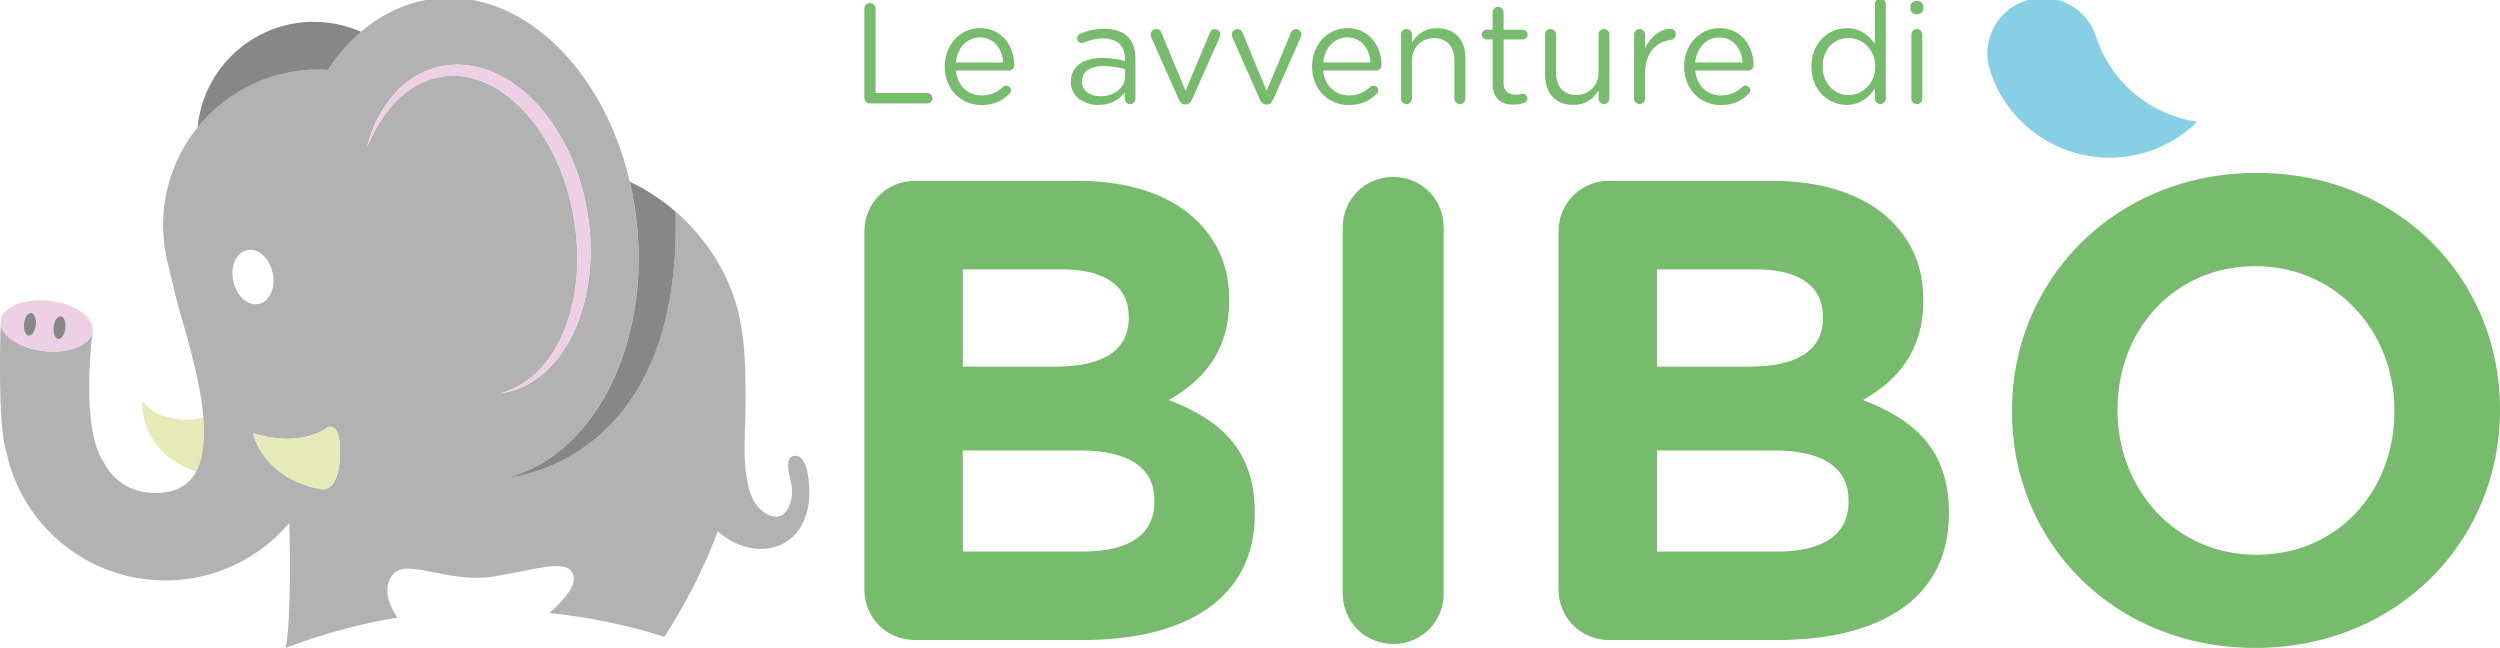 <?xml version="1.0" encoding="utf-8"?>
<!-- Generator: Adobe Illustrator 23.0.1, SVG Export Plug-In . SVG Version: 6.00 Build 0)  -->
<svg version="1.1" id="Livello_1" xmlns="http://www.w3.org/2000/svg" xmlns:xlink="http://www.w3.org/1999/xlink" x="0px" y="0px"
	 viewBox="0 0 566.93 146.93" style="enable-background:new 0 0 566.93 146.93;" xml:space="preserve">
<style type="text/css">
	.st0{fill:#E6EAB9;}
	.st1{fill:#B2B2B2;}
	.st2{fill:#878787;}
	.st3{fill:#EED0E6;}
	.st4{fill:#76BC6C;}
	.st5{fill:#86CFE4;}
</style>
<g>
	<g>
		<path class="st0" d="M46.74,95.79c0.44,1.52,0.58,3.15,0.4,4.82c-0.27,2.43-1.22,4.62-2.64,6.41h-0.01
			C30.98,102.02,32.34,91,32.34,91c5.06,6.18,14.13,3.66,14.13,3.66L46.74,95.79z"/>
		<path class="st1" d="M83.23,33.35c0.04-0.09,0.23-0.52,0.54-1.26c0.38-0.83,0.97-2.02,1.8-3.48c0.85-1.45,2.01-3.15,3.54-4.87
			c1.53-1.72,3.55-3.41,5.98-4.7c1.24-0.61,2.58-1.13,4.01-1.46c0.36-0.06,0.73-0.13,1.09-0.19l0.14-0.03l0.05-0.01c0,0,0,0,0.01,0
			l0.04-0.01l0.3-0.03c0.19-0.03,0.4-0.05,0.6-0.06l0.3-0.04c0.1-0.01,0.19-0.01,0.28-0.01c0.18,0,0.36-0.01,0.56-0.01
			c0.35-0.04,0.75,0,1.14,0.01c3.1,0.13,6.28,1.22,9.21,3c1.45,0.89,2.86,1.96,4.17,3.16c1.31,1.2,2.54,2.54,3.69,3.96
			c2.28,2.86,4.17,6.13,5.7,9.54c1.52,3.43,2.64,7.03,3.39,10.67l0.14,0.69l0.06,0.34l0.05,0.32c0.08,0.47,0.16,0.93,0.23,1.4
			c0.08,0.47,0.13,0.91,0.19,1.35c0.06,0.45,0.12,0.91,0.17,1.36c0.19,1.8,0.28,3.6,0.3,5.36c0.01,0.89-0.03,1.76-0.05,2.63
			c-0.06,0.87-0.1,1.72-0.19,2.56c-0.06,0.85-0.19,1.68-0.31,2.51c-0.14,0.82-0.27,1.63-0.45,2.42c-0.16,0.79-0.36,1.55-0.57,2.32
			c-0.22,0.75-0.44,1.5-0.69,2.21c-0.48,1.45-1.04,2.81-1.67,4.08c-0.3,0.65-0.65,1.23-0.97,1.83c-0.35,0.57-0.69,1.15-1.06,1.67
			c-0.7,1.07-1.48,2.03-2.25,2.87c-1.57,1.68-3.19,2.94-4.62,3.78c-1.44,0.84-2.68,1.32-3.54,1.62c-0.82,0.25-1.28,0.39-1.33,0.4
			c0.03,0,0.14-0.03,0.35-0.05c0.23-0.04,0.58-0.08,1.04-0.16c0.88-0.21,2.21-0.49,3.79-1.22c1.58-0.7,3.41-1.81,5.22-3.46
			c0.89-0.82,1.81-1.75,2.65-2.82c0.45-0.52,0.84-1.1,1.27-1.68c0.39-0.61,0.8-1.2,1.17-1.86c1.53-2.59,2.8-5.62,3.66-8.95
			c0.23-0.82,0.43-1.67,0.62-2.54c0.16-0.85,0.34-1.74,0.45-2.63c0.27-1.79,0.43-3.63,0.48-5.5c0.06-1.86,0.01-3.78-0.16-5.7
			c-0.03-0.48-0.06-0.96-0.13-1.45c-0.05-0.49-0.1-0.98-0.17-1.46c-0.08-0.47-0.14-0.93-0.22-1.41l-0.05-0.38l-0.08-0.36l-0.13-0.73
			c-0.71-3.87-1.92-7.72-3.52-11.41c-1.64-3.65-3.69-7.16-6.24-10.23c-1.27-1.54-2.64-2.97-4.13-4.26
			c-1.49-1.28-3.08-2.43-4.75-3.38c-1.68-0.95-3.44-1.71-5.26-2.2c-1.8-0.51-3.64-0.75-5.43-0.74c-0.44,0.01-0.88,0-1.33,0.05
			c-0.23,0.01-0.45,0.04-0.69,0.06c-0.1,0.01-0.22,0.01-0.32,0.03l-0.3,0.05c-0.21,0.04-0.4,0.06-0.61,0.1l-0.3,0.05l-0.12,0.01
			l-0.08,0.03l-0.14,0.03c-0.41,0.1-0.83,0.21-1.23,0.32c-1.61,0.49-3.07,1.17-4.39,1.94c-0.63,0.43-1.28,0.82-1.84,1.28
			c-0.28,0.22-0.58,0.43-0.84,0.67c-0.26,0.23-0.52,0.47-0.78,0.7c-0.26,0.22-0.48,0.49-0.71,0.73c-0.23,0.25-0.47,0.48-0.67,0.73
			s-0.41,0.49-0.61,0.74c-0.21,0.23-0.4,0.48-0.57,0.73c-1.46,1.94-2.43,3.82-3.15,5.37c-0.69,1.58-1.11,2.86-1.39,3.73
			C83.37,32.8,83.26,33.26,83.23,33.35z M179.8,103.45c3.87-1.09,3.87,8.26,3.68,10c-1.29,12.19-13.09,13.86-20.71,7.04
			c-3.15,8.44-7.29,16.51-12.12,23.92c-8-2.54-16.36-4.33-25.01-5.28c-0.36-0.04-0.71-0.08-1.07-0.12c0.32-0.28,5.41-4.61,5.58-7.56
			c-0.03-1.57-0.71-2.42-1.92-2.81c-1.46-0.47-3.73-0.25-6.57,0.26c-2.64,0.48-5.79,1.18-9.27,1.77
			c-10.26,1.75-18.79-3.61-22.65-0.98c-4.52,3.91,0.39,10.35,0.39,10.35l-0.03,0.01c-8.73,1.44-17.2,3.77-25.3,6.88
			c1.44-7.36,0.79-28.3,0.79-28.3c-7.67,9.01-19.53,14.18-32.17,12.77c-16.28-1.8-28.89-13.95-32.04-29.16
			c-1.92-6.19-1.32-25.91-1.22-29.06c0.04,1.89,1.76,3.73,4.4,4.97c1.53,0.71,3.37,1.24,5.39,1.46c5.66,0.62,10.53-1.33,11.02-4.4
			c-0.25,1.94-2.56,22.14,2.47,29.47c1.81,3.73,5.44,6.49,9.87,6.98c22.78,2.46,9.13-33.66,6.61-44.2
			c-0.61-2.57-1.24-5.15-1.86-7.72l-0.23-0.96c0-0.01,0-0.03,0-0.04c-0.06-0.28-0.13-0.57-0.18-0.85
			c-0.69-3.46-0.87-7.06-0.45-10.74c0.76-6.95,3.51-13.21,7.6-18.27c6.97-8.6,17.82-13.75,29.55-13.04
			c2.19-3.32,4.71-6.22,7.51-8.62c4.82-4.14,10.46-6.8,16.67-7.51c19.68-2.28,38.29,15.77,44.29,41.49c0.65,2.78,1.15,5.66,1.5,8.61
			c3.28,28.52-9.79,53.76-29.64,58.57c0.74-0.05,40.08-3.08,38.51-60.41c5.97,5.17,10.64,11.84,13.21,19.3
			c2.8,8.13,2.65,16.74,2.67,25.21c0.01,5.91-1.63,19.08,3.73,23.34c4.99,3.95,7.3-1.64,6.73-5.62
			C179.31,108.57,177.65,104.06,179.8,103.45z M77.1,103.3c0.28-8.05-2.81-6.4-2.81-6.4c0,0.01-3.61,2.97-10.49,2.56
			c-1.89-0.12-4.04-0.48-6.42-1.23c0,0,1.85,9.21,13.46,12.26c0.61,0.16,1.24,0.31,1.9,0.43C72.74,110.93,76.77,112.19,77.1,103.3z
			 M61.54,66.3c0.53-1.29,0.63-2.89,0.28-4.45c-0.62-2.82-2.54-4.95-4.66-5.18c-0.38-0.05-0.76-0.03-1.13,0.05
			c-2.5,0.54-3.87,3.65-3.12,7.08c0.62,2.81,2.54,4.95,4.66,5.18c0.39,0.04,0.76,0.03,1.13-0.06C59.96,68.64,60.96,67.71,61.54,66.3
			z"/>
		<path class="st2" d="M153.2,47.98c1.57,57.33-37.78,60.36-38.51,60.41c19.85-4.82,32.92-30.06,29.64-58.57
			c-0.35-2.95-0.85-5.83-1.5-8.61C146.57,42.98,150.05,45.27,153.2,47.98z"/>
		<path class="st3" d="M133.76,52.69c0.17,1.92,0.22,3.83,0.16,5.7c-0.05,1.88-0.21,3.72-0.48,5.5c-0.12,0.89-0.3,1.77-0.45,2.63
			c-0.19,0.87-0.39,1.72-0.62,2.54c-0.87,3.33-2.14,6.36-3.66,8.95c-0.36,0.66-0.78,1.26-1.17,1.86c-0.43,0.58-0.82,1.17-1.27,1.68
			c-0.84,1.07-1.76,2.01-2.65,2.82c-1.81,1.64-3.64,2.76-5.22,3.46c-1.58,0.73-2.91,1.01-3.79,1.22c-0.45,0.08-0.8,0.12-1.04,0.16
			c-0.21,0.03-0.32,0.05-0.35,0.05c0.05-0.01,0.52-0.16,1.33-0.4c0.85-0.3,2.1-0.78,3.54-1.62c1.44-0.84,3.06-2.1,4.62-3.78
			c0.78-0.84,1.55-1.8,2.25-2.87c0.38-0.52,0.71-1.1,1.06-1.67c0.32-0.6,0.67-1.18,0.97-1.83c0.63-1.27,1.19-2.63,1.67-4.08
			c0.25-0.71,0.47-1.46,0.69-2.21c0.21-0.76,0.41-1.53,0.57-2.32c0.18-0.79,0.31-1.61,0.45-2.42c0.12-0.83,0.25-1.66,0.31-2.51
			c0.09-0.84,0.13-1.7,0.19-2.56c0.03-0.87,0.06-1.74,0.05-2.63c-0.01-1.76-0.1-3.56-0.3-5.36c-0.05-0.45-0.1-0.91-0.17-1.36
			c-0.06-0.44-0.12-0.88-0.19-1.35c-0.08-0.47-0.16-0.93-0.23-1.4l-0.05-0.32l-0.06-0.34l-0.14-0.69
			c-0.75-3.64-1.88-7.24-3.39-10.67c-1.53-3.42-3.42-6.68-5.7-9.54c-1.15-1.42-2.38-2.76-3.69-3.96c-1.31-1.2-2.72-2.27-4.17-3.16
			c-2.93-1.79-6.11-2.87-9.21-3c-0.39-0.01-0.79-0.05-1.14-0.01c-0.19,0-0.38,0.01-0.56,0.01c-0.09,0-0.18,0-0.28,0.01l-0.3,0.04
			c-0.19,0.01-0.4,0.04-0.6,0.06l-0.3,0.03l-0.04,0.01c-0.01,0-0.01,0-0.01,0l-0.05,0.01l-0.14,0.03c-0.36,0.06-0.73,0.13-1.09,0.19
			c-1.44,0.34-2.77,0.85-4.01,1.46c-2.43,1.3-4.45,2.98-5.98,4.7c-1.53,1.72-2.68,3.42-3.54,4.87c-0.83,1.46-1.42,2.65-1.8,3.48
			c-0.31,0.74-0.51,1.17-0.54,1.26c0.03-0.09,0.14-0.56,0.36-1.32c0.27-0.87,0.7-2.15,1.39-3.73c0.71-1.55,1.68-3.43,3.15-5.37
			c0.17-0.25,0.36-0.49,0.57-0.73c0.19-0.25,0.4-0.49,0.61-0.74s0.44-0.48,0.67-0.73c0.23-0.23,0.45-0.51,0.71-0.73
			c0.26-0.23,0.52-0.47,0.78-0.7c0.26-0.25,0.56-0.45,0.84-0.67c0.56-0.47,1.2-0.85,1.84-1.28c1.32-0.78,2.78-1.45,4.39-1.94
			c0.4-0.12,0.82-0.22,1.23-0.32l0.14-0.03l0.08-0.03l0.12-0.01l0.3-0.05c0.21-0.04,0.4-0.06,0.61-0.1l0.3-0.05
			c0.1-0.01,0.22-0.01,0.32-0.03c0.23-0.03,0.45-0.05,0.69-0.06c0.45-0.05,0.89-0.04,1.33-0.05c1.79-0.01,3.63,0.23,5.43,0.74
			c1.81,0.49,3.57,1.26,5.26,2.2c1.67,0.95,3.26,2.1,4.75,3.38c1.49,1.3,2.86,2.72,4.13,4.26c2.55,3.07,4.6,6.58,6.24,10.23
			c1.61,3.69,2.81,7.54,3.52,11.41l0.13,0.73l0.08,0.36l0.05,0.38c0.08,0.48,0.14,0.95,0.22,1.41c0.06,0.48,0.12,0.97,0.17,1.46
			C133.7,51.73,133.73,52.21,133.76,52.69z"/>
		<path class="st0" d="M74.29,96.9c0,0,3.1-1.66,2.81,6.4c-0.34,8.9-4.36,7.63-4.36,7.63c-0.66-0.12-1.29-0.27-1.9-0.43
			c-11.6-3.06-13.46-12.26-13.46-12.26c2.38,0.75,4.53,1.11,6.42,1.23C70.68,99.87,74.29,96.91,74.29,96.9z"/>
		<path class="st2" d="M81.87,7.22c-2.8,2.41-5.32,5.31-7.51,8.62c-11.73-0.71-22.58,4.44-29.55,13.04c0.01-0.13,0.03-0.26,0.04-0.4
			C46.46,13.97,59.53,3.51,74.06,5.11C76.83,5.42,79.45,6.15,81.87,7.22z"/>
		<path class="st3" d="M11.84,68.28c5.44,0.78,9.49,3.74,9.16,6.77c0,0.05-0.01,0.1-0.01,0.16c-0.49,3.07-5.36,5.02-11.02,4.4
			c-2.02-0.22-3.86-0.75-5.39-1.46c-2.64-1.24-4.36-3.08-4.4-4.97c0-0.14,0.01-0.25,0.01-0.32c0-0.06,0-0.1,0-0.1
			c0.35-3.15,5.3-5.19,11.05-4.55C11.44,68.22,11.64,68.24,11.84,68.28z M14.84,74.43c0.16-1.42-0.31-2.64-1.06-2.72
			c-0.74-0.09-1.46,1-1.63,2.42c-0.16,1.42,0.32,2.64,1.06,2.73C13.95,76.94,14.69,75.86,14.84,74.43z M8.13,73.69
			c0.16-1.42-0.32-2.64-1.06-2.73c-0.75-0.08-1.48,1.01-1.63,2.43c-0.16,1.42,0.31,2.64,1.06,2.72C7.24,76.19,7.96,75.12,8.13,73.69
			z"/>
		<path class="st2" d="M13.78,71.71c0.75,0.08,1.22,1.29,1.06,2.72s-0.89,2.51-1.63,2.43c-0.74-0.09-1.22-1.31-1.06-2.73
			C12.32,72.71,13.04,71.62,13.78,71.71z"/>
		<path class="st2" d="M7.07,70.96c0.74,0.09,1.22,1.31,1.06,2.73c-0.17,1.42-0.89,2.5-1.63,2.42c-0.75-0.08-1.22-1.29-1.06-2.72
			C5.59,71.97,6.32,70.88,7.07,70.96z"/>
	</g>
	<g>
		<g>
			<g>
				<path class="st4" d="M566.93,92.78v0.29c0,29.63-23.34,53.86-55.48,53.86s-55.19-23.95-55.19-53.55v-0.31
					c0-29.6,23.34-53.86,55.48-53.86S566.93,63.18,566.93,92.78z M542.98,93.38v-0.31c0-17.85-13.09-32.71-31.54-32.71
					S480.2,74.93,480.2,92.78v0.29c0,17.87,13.09,32.74,31.54,32.74C530.19,125.81,542.98,111.23,542.98,93.38z"/>
				<path class="st4" d="M441.96,116.28v0.31c0,19.03-15.47,28.55-38.99,28.55h-38.08c-6.39,0-11.46-5.05-11.46-11.46V52.45
					c0-6.39,5.08-11.44,11.46-11.44h36.9c11.91,0,21.28,3.27,27.22,9.21c4.76,4.76,7.14,10.57,7.14,17.72v0.29
					c0,11.75-6.25,18.29-13.69,22.48C434.53,95.32,441.96,102.31,441.96,116.28z M419.2,113.77v-0.31c0-6.99-5.21-11.31-16.96-11.31
					h-26.48v22.93h27.22C413.1,125.07,419.2,121.49,419.2,113.77z M413.39,72.1v-0.31c0-6.83-5.34-10.7-15.02-10.7h-22.61v22.04
					h21.12C407,83.12,413.39,79.82,413.39,72.1z"/>
				<path class="st4" d="M327.39,51.56v83.04c0,6.39-5.05,11.44-11.44,11.44c-6.41,0-11.46-5.05-11.46-11.44V51.56
					c0-6.39,5.05-11.44,11.46-11.44C322.34,40.12,327.39,45.17,327.39,51.56z"/>
				<path class="st4" d="M284.55,116.28v0.31c0,19.03-15.47,28.55-38.99,28.55h-38.08c-6.39,0-11.46-5.05-11.46-11.46V52.45
					c0-6.39,5.08-11.44,11.46-11.44h36.9c11.91,0,21.28,3.27,27.22,9.21c4.76,4.76,7.14,10.57,7.14,17.72v0.29
					c0,11.75-6.25,18.29-13.69,22.48C277.12,95.32,284.55,102.31,284.55,116.28z M261.78,113.77v-0.31
					c0-6.99-5.21-11.31-16.96-11.31h-26.48v22.93h27.22C255.68,125.07,261.78,121.49,261.78,113.77z M255.97,72.1v-0.31
					c0-6.83-5.34-10.7-15.02-10.7h-22.61v22.04h21.12C249.58,83.12,255.97,79.82,255.97,72.1z"/>
			</g>
			<path class="st5" d="M487.17,34.37c-14.92,4.84-30.99-3.32-35.85-18.27l-0.03-0.1c-2.15-6.62,1.49-13.71,8.11-15.86
				c6.62-2.15,13.74,1.47,15.91,8.09l0.03,0.08c3.45,10.63,12.56,17.8,22.93,19.31C495.25,30.57,491.51,32.95,487.17,34.37z"/>
		</g>
		<g>
			<path class="st4" d="M196.01,1.97c0-0.71,0.58-1.29,1.26-1.29c0.71,0,1.29,0.58,1.29,1.29v19.12h11.72c0.65,0,1.16,0.55,1.16,1.2
				c0,0.65-0.52,1.16-1.16,1.16h-13.01c-0.68,0-1.26-0.58-1.26-1.29V1.97z"/>
			<path class="st4" d="M222.57,23.83c-4.58,0-8.33-3.52-8.33-8.69v-0.07c0-4.81,3.39-8.69,8.01-8.69c4.94,0,7.75,4.04,7.75,8.46
				c0,0.68-0.55,1.16-1.16,1.16h-12.08c0.35,3.62,2.91,5.65,5.88,5.65c2.07,0,3.58-0.81,4.81-1.94c0.19-0.16,0.42-0.29,0.71-0.29
				c0.61,0,1.1,0.48,1.1,1.06c0,0.29-0.13,0.58-0.39,0.81C227.29,22.83,225.41,23.83,222.57,23.83z M227.51,14.17
				c-0.26-3.03-2-5.68-5.33-5.68c-2.91,0-5.1,2.42-5.43,5.68H227.51z"/>
			<path class="st4" d="M242.83,18.6v-0.07c0-3.52,2.91-5.39,7.14-5.39c2.13,0,3.65,0.29,5.13,0.71v-0.58c0-3-1.84-4.55-4.97-4.55
				c-1.68,0-3.1,0.39-4.33,0.94c-0.16,0.06-0.32,0.1-0.45,0.1c-0.58,0-1.1-0.48-1.1-1.07c0-0.52,0.35-0.9,0.68-1.03
				c1.65-0.71,3.33-1.13,5.46-1.13c2.36,0,4.17,0.61,5.39,1.84c1.13,1.13,1.71,2.75,1.71,4.88v9.14c0,0.71-0.52,1.23-1.2,1.23
				c-0.71,0-1.2-0.52-1.2-1.16v-1.52c-1.16,1.52-3.1,2.87-6.04,2.87C245.97,23.8,242.83,22.02,242.83,18.6z M255.14,17.31v-1.62
				c-1.23-0.35-2.87-0.71-4.91-0.71c-3.13,0-4.88,1.36-4.88,3.46v0.07c0,2.1,1.94,3.33,4.2,3.33
				C252.62,21.83,255.14,19.96,255.14,17.31z"/>
			<path class="st4" d="M268.9,23.7h-0.13c-0.68,0-1.13-0.42-1.42-1.06l-6.26-14.14c-0.06-0.23-0.16-0.45-0.16-0.68
				c0-0.65,0.55-1.23,1.26-1.23c0.71,0,1.07,0.42,1.26,0.97l5.39,13.05l5.49-13.11c0.16-0.48,0.52-0.9,1.16-0.9
				c0.68,0,1.23,0.55,1.23,1.23c0,0.23-0.07,0.45-0.13,0.61l-6.3,14.21C270,23.28,269.58,23.7,268.9,23.7z"/>
			<path class="st4" d="M287.29,23.7h-0.13c-0.68,0-1.13-0.42-1.42-1.06l-6.26-14.14c-0.06-0.23-0.16-0.45-0.16-0.68
				c0-0.65,0.55-1.23,1.26-1.23c0.71,0,1.07,0.42,1.26,0.97l5.39,13.05l5.49-13.11c0.16-0.48,0.52-0.9,1.16-0.9
				c0.68,0,1.23,0.55,1.23,1.23c0,0.23-0.07,0.45-0.13,0.61l-6.3,14.21C288.39,23.28,287.97,23.7,287.29,23.7z"/>
			<path class="st4" d="M305.87,23.83c-4.58,0-8.33-3.52-8.33-8.69v-0.07c0-4.81,3.39-8.69,8.01-8.69c4.94,0,7.75,4.04,7.75,8.46
				c0,0.68-0.55,1.16-1.16,1.16h-12.08c0.36,3.62,2.91,5.65,5.88,5.65c2.07,0,3.58-0.81,4.81-1.94c0.19-0.16,0.42-0.29,0.71-0.29
				c0.61,0,1.1,0.48,1.1,1.06c0,0.29-0.13,0.58-0.39,0.81C310.58,22.83,308.71,23.83,305.87,23.83z M310.81,14.17
				c-0.26-3.03-2-5.68-5.33-5.68c-2.91,0-5.1,2.42-5.43,5.68H310.81z"/>
			<path class="st4" d="M317.7,7.84c0-0.68,0.55-1.26,1.23-1.26c0.71,0,1.26,0.55,1.26,1.26v1.81c1.1-1.81,2.84-3.26,5.72-3.26
				c4.04,0,6.4,2.71,6.4,6.68v9.27c0,0.71-0.55,1.26-1.23,1.26c-0.71,0-1.26-0.55-1.26-1.26v-8.65c0-3.1-1.68-5.04-4.62-5.04
				c-2.87,0-5.01,2.1-5.01,5.23v8.46c0,0.71-0.52,1.26-1.23,1.26c-0.71,0-1.26-0.55-1.26-1.26V7.84z"/>
			<path class="st4" d="M338.48,19.02V8.94h-1.36c-0.58,0-1.1-0.52-1.1-1.1c0-0.61,0.52-1.1,1.1-1.1h1.36V2.81
				c0-0.68,0.52-1.26,1.23-1.26c0.68,0,1.26,0.58,1.26,1.26v3.94h4.33c0.61,0,1.13,0.52,1.13,1.1c0,0.62-0.52,1.1-1.13,1.1h-4.33
				v9.75c0,2.03,1.13,2.78,2.81,2.78c0.87,0,1.32-0.23,1.52-0.23c0.58,0,1.07,0.48,1.07,1.06c0,0.45-0.29,0.81-0.71,0.97
				c-0.71,0.29-1.48,0.45-2.45,0.45C340.51,23.73,338.48,22.41,338.48,19.02z"/>
			<path class="st4" d="M364.96,22.34c0,0.68-0.52,1.26-1.23,1.26c-0.68,0-1.23-0.55-1.23-1.26v-1.81
				c-1.13,1.81-2.84,3.26-5.72,3.26c-4.04,0-6.39-2.71-6.39-6.68V7.84c0-0.71,0.52-1.26,1.23-1.26c0.68,0,1.26,0.55,1.26,1.26v8.66
				c0,3.1,1.68,5.04,4.62,5.04c2.84,0,5.01-2.1,5.01-5.23V7.84c0-0.71,0.52-1.26,1.23-1.26c0.68,0,1.23,0.55,1.23,1.26V22.34z"/>
			<path class="st4" d="M370.56,7.84c0-0.68,0.55-1.26,1.23-1.26c0.71,0,1.26,0.55,1.26,1.26v3.13c1.23-2.78,3.65-4.45,5.75-4.45
				c0.74,0,1.23,0.55,1.23,1.26c0,0.68-0.45,1.16-1.1,1.26c-3.23,0.39-5.88,2.81-5.88,7.62v5.68c0,0.68-0.52,1.26-1.23,1.26
				c-0.71,0-1.26-0.55-1.26-1.26V7.84z"/>
			<path class="st4" d="M390.24,23.83c-4.58,0-8.33-3.52-8.33-8.69v-0.07c0-4.81,3.39-8.69,8.01-8.69c4.94,0,7.75,4.04,7.75,8.46
				c0,0.68-0.55,1.16-1.16,1.16h-12.08c0.36,3.62,2.91,5.65,5.88,5.65c2.07,0,3.58-0.81,4.81-1.94c0.19-0.16,0.42-0.29,0.71-0.29
				c0.61,0,1.1,0.48,1.1,1.06c0,0.29-0.13,0.58-0.39,0.81C394.95,22.83,393.08,23.83,390.24,23.83z M395.18,14.17
				c-0.26-3.03-2-5.68-5.33-5.68c-2.91,0-5.1,2.42-5.43,5.68H395.18z"/>
			<path class="st4" d="M427.65,22.34c0,0.71-0.55,1.26-1.23,1.26c-0.71,0-1.26-0.55-1.26-1.26v-2.26c-1.36,2-3.33,3.71-6.4,3.71
				c-4,0-7.98-3.16-7.98-8.65v-0.07c0-5.46,3.97-8.69,7.98-8.69c3.1,0,5.1,1.68,6.4,3.55V0.96c0-0.71,0.52-1.26,1.23-1.26
				c0.71,0,1.26,0.55,1.26,1.26V22.34z M413.34,15.05v0.06c0,3.94,2.75,6.46,5.88,6.46c3.1,0,6.04-2.62,6.04-6.46v-0.06
				c0-3.84-2.94-6.43-6.04-6.43C415.99,8.62,413.34,11.01,413.34,15.05z"/>
			<path class="st4" d="M433.21,1.51c0-0.81,0.65-1.32,1.45-1.32c0.84,0,1.49,0.52,1.49,1.32v0.42c0,0.77-0.65,1.32-1.49,1.32
				c-0.81,0-1.45-0.55-1.45-1.32V1.51z M433.44,7.84c0-0.68,0.55-1.26,1.23-1.26c0.71,0,1.26,0.55,1.26,1.26v14.5
				c0,0.71-0.52,1.26-1.23,1.26c-0.71,0-1.26-0.55-1.26-1.26V7.84z"/>
		</g>
	</g>
</g>
</svg>
